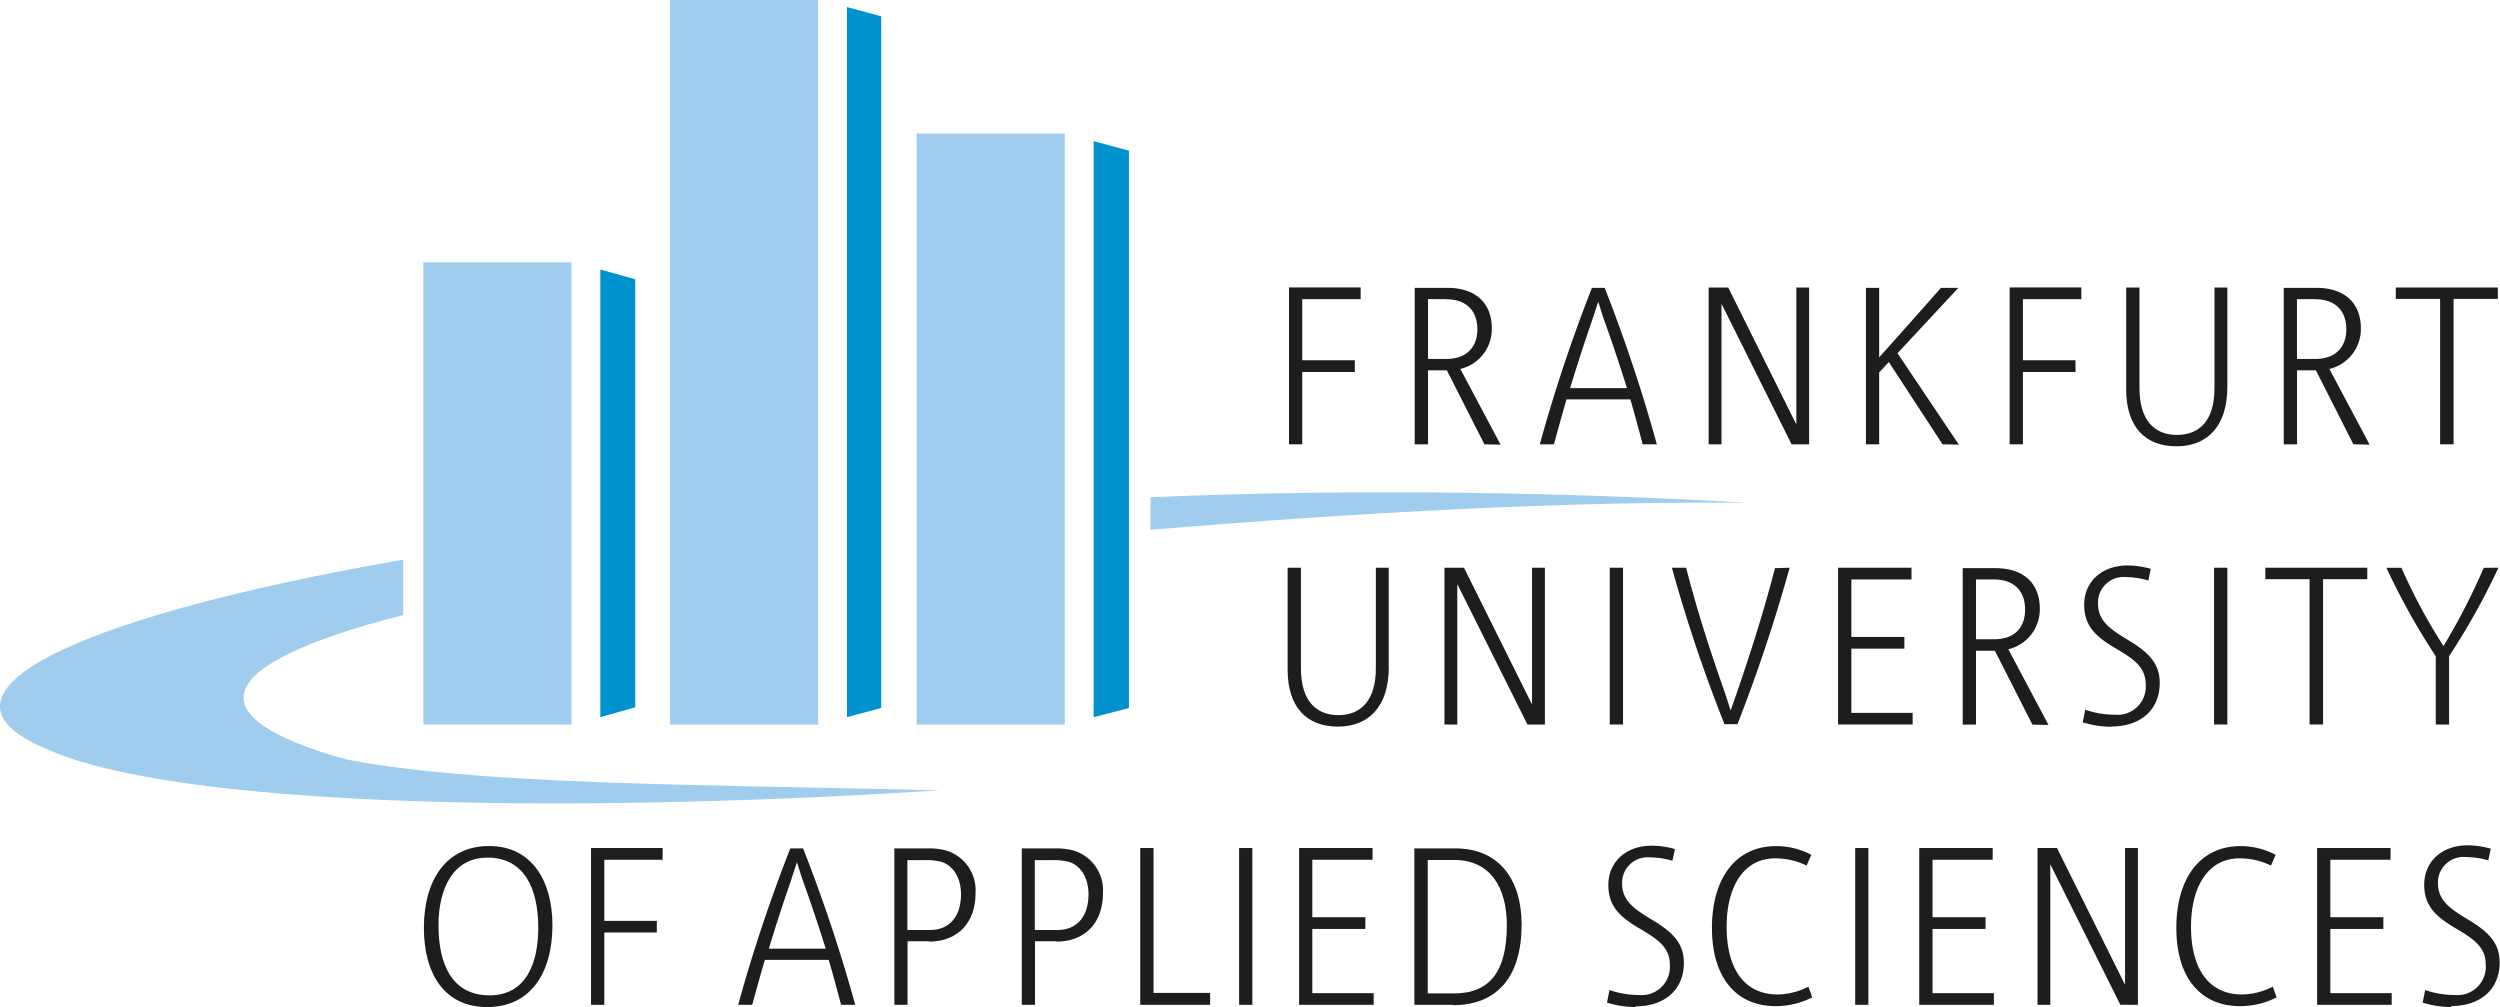 <svg xmlns="http://www.w3.org/2000/svg" viewBox="0 0 287.64 115.87"><defs><style>.cls-1{fill:#1d1d1b;}.cls-2{fill:#a0cded;}.cls-3{fill:#0092cf;}</style></defs><title>Frankfurt UAS Logo</title><g id="Ebene_2" data-name="Ebene 2"><g id="Ebene_1-2" data-name="Ebene 1"><polygon class="cls-1" points="149.83 34.42 149.83 41.45 155.88 41.45 155.88 42.8 149.83 42.8 149.83 51.12 148.31 51.12 148.31 33.07 156.55 33.07 156.55 34.42 149.83 34.42 149.83 34.42"/><path class="cls-1" d="M170.79,51.12l-4.32-8.51H164.3v8.51h-1.53v-18h3.75c3.52,0,5.12,2,5.12,4.63a4.71,4.71,0,0,1-3.62,4.7l4.63,8.71Zm-4.42-16.7H164.3V41.3h2.09c2.51,0,3.59-1.53,3.59-3.41,0-1.73-.88-3.46-3.62-3.46"/><path class="cls-1" d="M189,51.12c-.44-1.68-.93-3.49-1.42-5.17h-7.34c-.49,1.66-1,3.52-1.45,5.17h-1.63a182.42,182.42,0,0,1,6-18h1.47a180.71,180.71,0,0,1,6,18Zm-1.81-6.46c-.78-2.51-1.7-5.27-2.64-7.88-.23-.65-.46-1.45-.67-2.07h0c-.21.65-.46,1.45-.67,2.07-.88,2.53-1.78,5.3-2.56,7.88Z"/><polygon class="cls-1" points="206.13 51.12 198.09 34.99 198.07 34.99 198.07 51.12 196.59 51.12 196.59 33.08 198.84 33.08 206.62 48.72 206.68 48.72 206.68 33.08 208.15 33.08 208.15 51.12 206.13 51.12 206.13 51.12"/><path class="cls-1" d="M223.5,51.12l-6.18-9.46-1.11,1.19v8.27h-1.52v-18h1.52v8c2.35-2.64,4.78-5.35,7.11-8h2l-7,7.52,7.06,10.52Z"/><polygon class="cls-1" points="232.75 34.42 232.75 41.45 238.8 41.45 238.8 42.8 232.75 42.8 232.75 51.12 231.22 51.12 231.22 33.07 239.47 33.07 239.47 34.42 232.75 34.42 232.75 34.42"/><path class="cls-1" d="M256.27,44.5c0,4.58-2.33,6.85-5.87,6.85s-5.77-2.2-5.77-6.54V33.08h1.53V44.66c0,3.62,1.65,5.38,4.32,5.38s4.31-1.76,4.31-5.38V33.08h1.48V44.5Z"/><path class="cls-1" d="M270.77,51.12l-4.31-8.51h-2.17v8.51h-1.53v-18h3.75c3.52,0,5.12,2,5.12,4.63a4.71,4.71,0,0,1-3.62,4.7l4.63,8.71Zm-4.42-16.7h-2.07V41.3h2.09c2.51,0,3.59-1.53,3.59-3.41,0-1.73-.88-3.46-3.62-3.46"/><polygon class="cls-1" points="282.3 34.39 282.3 51.12 280.75 51.12 280.75 34.39 275.65 34.39 275.65 33.08 287.39 33.08 287.39 34.39 282.3 34.39 282.3 34.39"/><path class="cls-1" d="M159.79,76.75c0,4.57-2.33,6.85-5.87,6.85s-5.77-2.2-5.77-6.54V65.32h1.53V76.9c0,3.62,1.66,5.38,4.31,5.38s4.31-1.76,4.31-5.38V65.32h1.48V76.75Z"/><polygon class="cls-1" points="175.74 83.36 167.69 67.24 167.67 67.24 167.67 83.36 166.19 83.36 166.19 65.32 168.44 65.32 176.22 80.96 176.27 80.96 176.27 65.32 177.75 65.32 177.75 83.36 175.74 83.36 175.74 83.36"/><polygon class="cls-1" points="185.21 65.32 186.74 65.32 186.74 83.36 185.21 83.36 185.21 65.32 185.21 65.32"/><path class="cls-1" d="M205.91,65.32a188.25,188.25,0,0,1-6,18h-1.5a175.08,175.08,0,0,1-6.05-18H194c1.24,4.86,2.79,9.67,4.45,14.35l.67,2.07h0l.7-2c1.58-4.58,3.15-9.49,4.4-14.37Z"/><polygon class="cls-1" points="211.48 83.36 211.48 65.32 219.93 65.32 219.93 66.67 213.01 66.67 213.01 73.28 219.11 73.28 219.11 74.63 213.01 74.63 213.01 82.02 220.06 82.02 220.06 83.36 211.48 83.36 211.48 83.36"/><path class="cls-1" d="M233.84,83.37l-4.32-8.5h-2.17v8.5h-1.53v-18h3.75c3.52,0,5.12,2,5.12,4.62a4.71,4.71,0,0,1-3.62,4.71l4.62,8.71Zm-4.42-16.7h-2.07v6.88h2.09C232,73.54,233,72,233,70.13c0-1.73-.88-3.46-3.62-3.46"/><path class="cls-1" d="M242.94,83.62a11.51,11.51,0,0,1-3.31-.51l.29-1.45a10.43,10.43,0,0,0,3.39.57,3.25,3.25,0,0,0,3.57-3.44c0-2.1-1.45-3-3.49-4.21-2.33-1.37-3.59-2.61-3.59-5,0-2.64,2-4.52,5-4.52a9.77,9.77,0,0,1,2.66.39l-.28,1.34a9.39,9.39,0,0,0-2.56-.39,2.94,2.94,0,0,0-3.23,3.05c0,2,1.42,2.95,3.38,4.14,2.48,1.47,3.72,2.76,3.72,5,0,3-2.12,5-5.58,5"/><polygon class="cls-1" points="254.74 65.32 256.27 65.32 256.27 83.36 254.74 83.36 254.74 65.32 254.74 65.32"/><polygon class="cls-1" points="267.28 66.64 267.28 83.36 265.73 83.36 265.73 66.64 260.64 66.64 260.64 65.32 272.37 65.32 272.37 66.64 267.28 66.64 267.28 66.64"/><path class="cls-1" d="M287.46,65.32a80.2,80.2,0,0,1-5.68,10.18v7.86h-1.53V75.51a80.83,80.83,0,0,1-5.68-10.18h1.73a65,65,0,0,0,4.84,9,74.75,74.75,0,0,0,4.63-9Z"/><path class="cls-1" d="M56.06,115.87c-5,0-7.29-3.93-7.29-9.12,0-5.51,2.59-9.41,7.5-9.41s7.29,4,7.29,9.12c0,5.53-2.56,9.41-7.5,9.41m0-17.19c-4,0-5.61,3.67-5.61,7.78,0,4.62,1.65,8.06,5.87,8.06s5.61-3.72,5.61-7.78c0-4.63-1.68-8.07-5.87-8.07"/><polygon class="cls-1" points="69.53 98.92 69.53 105.95 75.57 105.95 75.57 107.29 69.53 107.29 69.53 115.61 68 115.61 68 97.57 76.24 97.57 76.24 98.92 69.53 98.92 69.53 98.92"/><path class="cls-1" d="M96.77,115.61c-.44-1.68-.93-3.49-1.42-5.17H88c-.49,1.66-1,3.52-1.45,5.17H84.93a181.79,181.79,0,0,1,6-18h1.47a180.69,180.69,0,0,1,6,18ZM95,109.15c-.77-2.51-1.71-5.27-2.64-7.88-.23-.65-.46-1.45-.67-2.07h0c-.21.65-.47,1.45-.67,2.07-.88,2.54-1.78,5.3-2.56,7.88Z"/><path class="cls-1" d="M106.88,108.3h-2.46v7.31H102.9v-18h3.9a8.08,8.08,0,0,1,2,.23,4.78,4.78,0,0,1,3.44,4.94c0,3.33-2,5.56-5.38,5.56m1.34-9.2a6.75,6.75,0,0,0-1.6-.18h-2.2V107H107c2.3,0,3.57-1.63,3.57-4.11,0-1.89-.9-3.36-2.38-3.77"/><path class="cls-1" d="M121.53,108.3h-2.45v7.31h-1.52v-18h3.9a8.08,8.08,0,0,1,2,.23,4.78,4.78,0,0,1,3.44,4.94c0,3.33-2,5.56-5.38,5.56m1.34-9.2a6.75,6.75,0,0,0-1.6-.18h-2.2V107h2.61c2.3,0,3.57-1.63,3.57-4.11,0-1.89-.9-3.36-2.38-3.77"/><polygon class="cls-1" points="131.19 115.61 131.19 97.57 132.72 97.57 132.72 114.24 139.23 114.24 139.23 115.61 131.19 115.61 131.19 115.61"/><polygon class="cls-1" points="142.57 97.57 144.09 97.57 144.09 115.61 142.57 115.61 142.57 97.57 142.57 97.57"/><polygon class="cls-1" points="149.47 115.61 149.47 97.57 157.92 97.57 157.92 98.92 150.99 98.92 150.99 105.53 157.09 105.53 157.09 106.88 150.99 106.88 150.99 114.27 158.05 114.27 158.05 115.61 149.47 115.61 149.47 115.61"/><path class="cls-1" d="M167.15,115.61h-4.42v-18h4.71c5,0,7.63,3.54,7.63,8.76,0,6-2.79,9.28-7.91,9.28m.18-16.7h-3.07v15.35h3c4.08,0,6.1-2.43,6.1-7.86,0-4.29-1.86-7.5-6.08-7.5"/><path class="cls-1" d="M188.2,115.87a11.53,11.53,0,0,1-3.31-.51l.29-1.45a10.42,10.42,0,0,0,3.38.57,3.25,3.25,0,0,0,3.57-3.44c0-2.09-1.45-3-3.49-4.21-2.33-1.37-3.59-2.61-3.59-5,0-2.64,2-4.53,5-4.53a9.72,9.72,0,0,1,2.66.39l-.29,1.34a9.41,9.41,0,0,0-2.56-.38,2.94,2.94,0,0,0-3.23,3c0,2,1.42,2.95,3.39,4.14,2.48,1.47,3.72,2.76,3.72,5,0,3-2.12,5-5.58,5"/><path class="cls-1" d="M208.49,114.76a9.24,9.24,0,0,1-4.21,1c-4.5,0-7.31-3.26-7.31-9s2.76-9.41,7.37-9.41a8.68,8.68,0,0,1,4.06,1l-.54,1.24a8.14,8.14,0,0,0-3.64-.83c-3.54,0-5.56,3.18-5.56,7.86,0,5,2.15,7.8,5.87,7.8a8,8,0,0,0,3.54-.9l.44,1.24Z"/><polygon class="cls-1" points="213.45 97.57 214.97 97.57 214.97 115.61 213.45 115.61 213.45 97.57 213.45 97.57"/><polygon class="cls-1" points="220.82 115.61 220.82 97.57 229.27 97.57 229.27 98.92 222.35 98.92 222.35 105.53 228.45 105.53 228.45 106.88 222.35 106.88 222.35 114.27 229.41 114.27 229.41 115.61 220.82 115.61 220.82 115.61"/><polygon class="cls-1" points="243.96 115.61 235.92 99.48 235.9 99.48 235.9 115.61 234.43 115.61 234.43 97.57 236.67 97.57 244.45 113.21 244.5 113.21 244.5 97.57 245.98 97.57 245.98 115.61 243.96 115.61 243.96 115.61"/><path class="cls-1" d="M261.93,114.76a9.23,9.23,0,0,1-4.22,1c-4.5,0-7.31-3.26-7.31-9s2.77-9.41,7.37-9.41a8.66,8.66,0,0,1,4.06,1l-.54,1.24a8.14,8.14,0,0,0-3.64-.83c-3.54,0-5.56,3.18-5.56,7.86,0,5,2.15,7.8,5.87,7.8a8,8,0,0,0,3.54-.9l.44,1.24Z"/><polygon class="cls-1" points="266.6 115.61 266.6 97.57 275.05 97.57 275.05 98.92 268.12 98.92 268.12 105.53 274.22 105.53 274.22 106.88 268.12 106.88 268.12 114.27 275.18 114.27 275.18 115.61 266.6 115.61 266.6 115.61"/><path class="cls-1" d="M282.05,115.87a11.53,11.53,0,0,1-3.31-.51l.29-1.45a10.46,10.46,0,0,0,3.39.57A3.26,3.26,0,0,0,286,111c0-2.09-1.45-3-3.49-4.21-2.33-1.37-3.59-2.61-3.59-5,0-2.64,2-4.53,5-4.53a9.71,9.71,0,0,1,2.66.39l-.29,1.34a9.41,9.41,0,0,0-2.56-.38,2.94,2.94,0,0,0-3.23,3c0,2,1.42,2.95,3.38,4.14,2.48,1.47,3.72,2.76,3.72,5,0,3-2.12,5-5.58,5"/><polygon class="cls-2" points="94.13 83.37 77.09 83.37 77.09 0 94.13 0 94.13 83.37 94.13 83.37"/><polygon class="cls-2" points="122.51 83.37 105.47 83.37 105.47 15.37 122.51 15.37 122.51 83.37 122.51 83.37"/><polygon class="cls-3" points="101.39 81.46 97.45 82.51 97.45 0.81 101.39 1.88 101.39 81.46 101.39 81.46"/><polygon class="cls-3" points="129.89 81.46 125.83 82.52 125.83 16.24 129.89 17.33 129.89 81.46 129.89 81.46"/><path class="cls-2" d="M132.37,57.21v3.74c24.24-2,48-3.31,68.71-3.1-18.92-1.1-43.23-1.73-68.71-.64"/><path class="cls-2" d="M39.77,87.36C22.43,82.51,24,76.5,46.38,70.76V64.39C7.26,71.23-9.95,80.12,5.81,86.36,20,92.58,62.38,93.87,108.14,90.93c-29.06-.68-53.38-.65-68.37-3.57"/><polygon class="cls-2" points="65.75 83.36 48.71 83.36 48.71 30.18 65.75 30.18 65.75 83.36 65.75 83.36"/><polygon class="cls-3" points="73.09 81.38 69.07 82.51 69.07 31.01 73.09 32.13 73.09 81.38 73.09 81.38"/></g></g></svg>